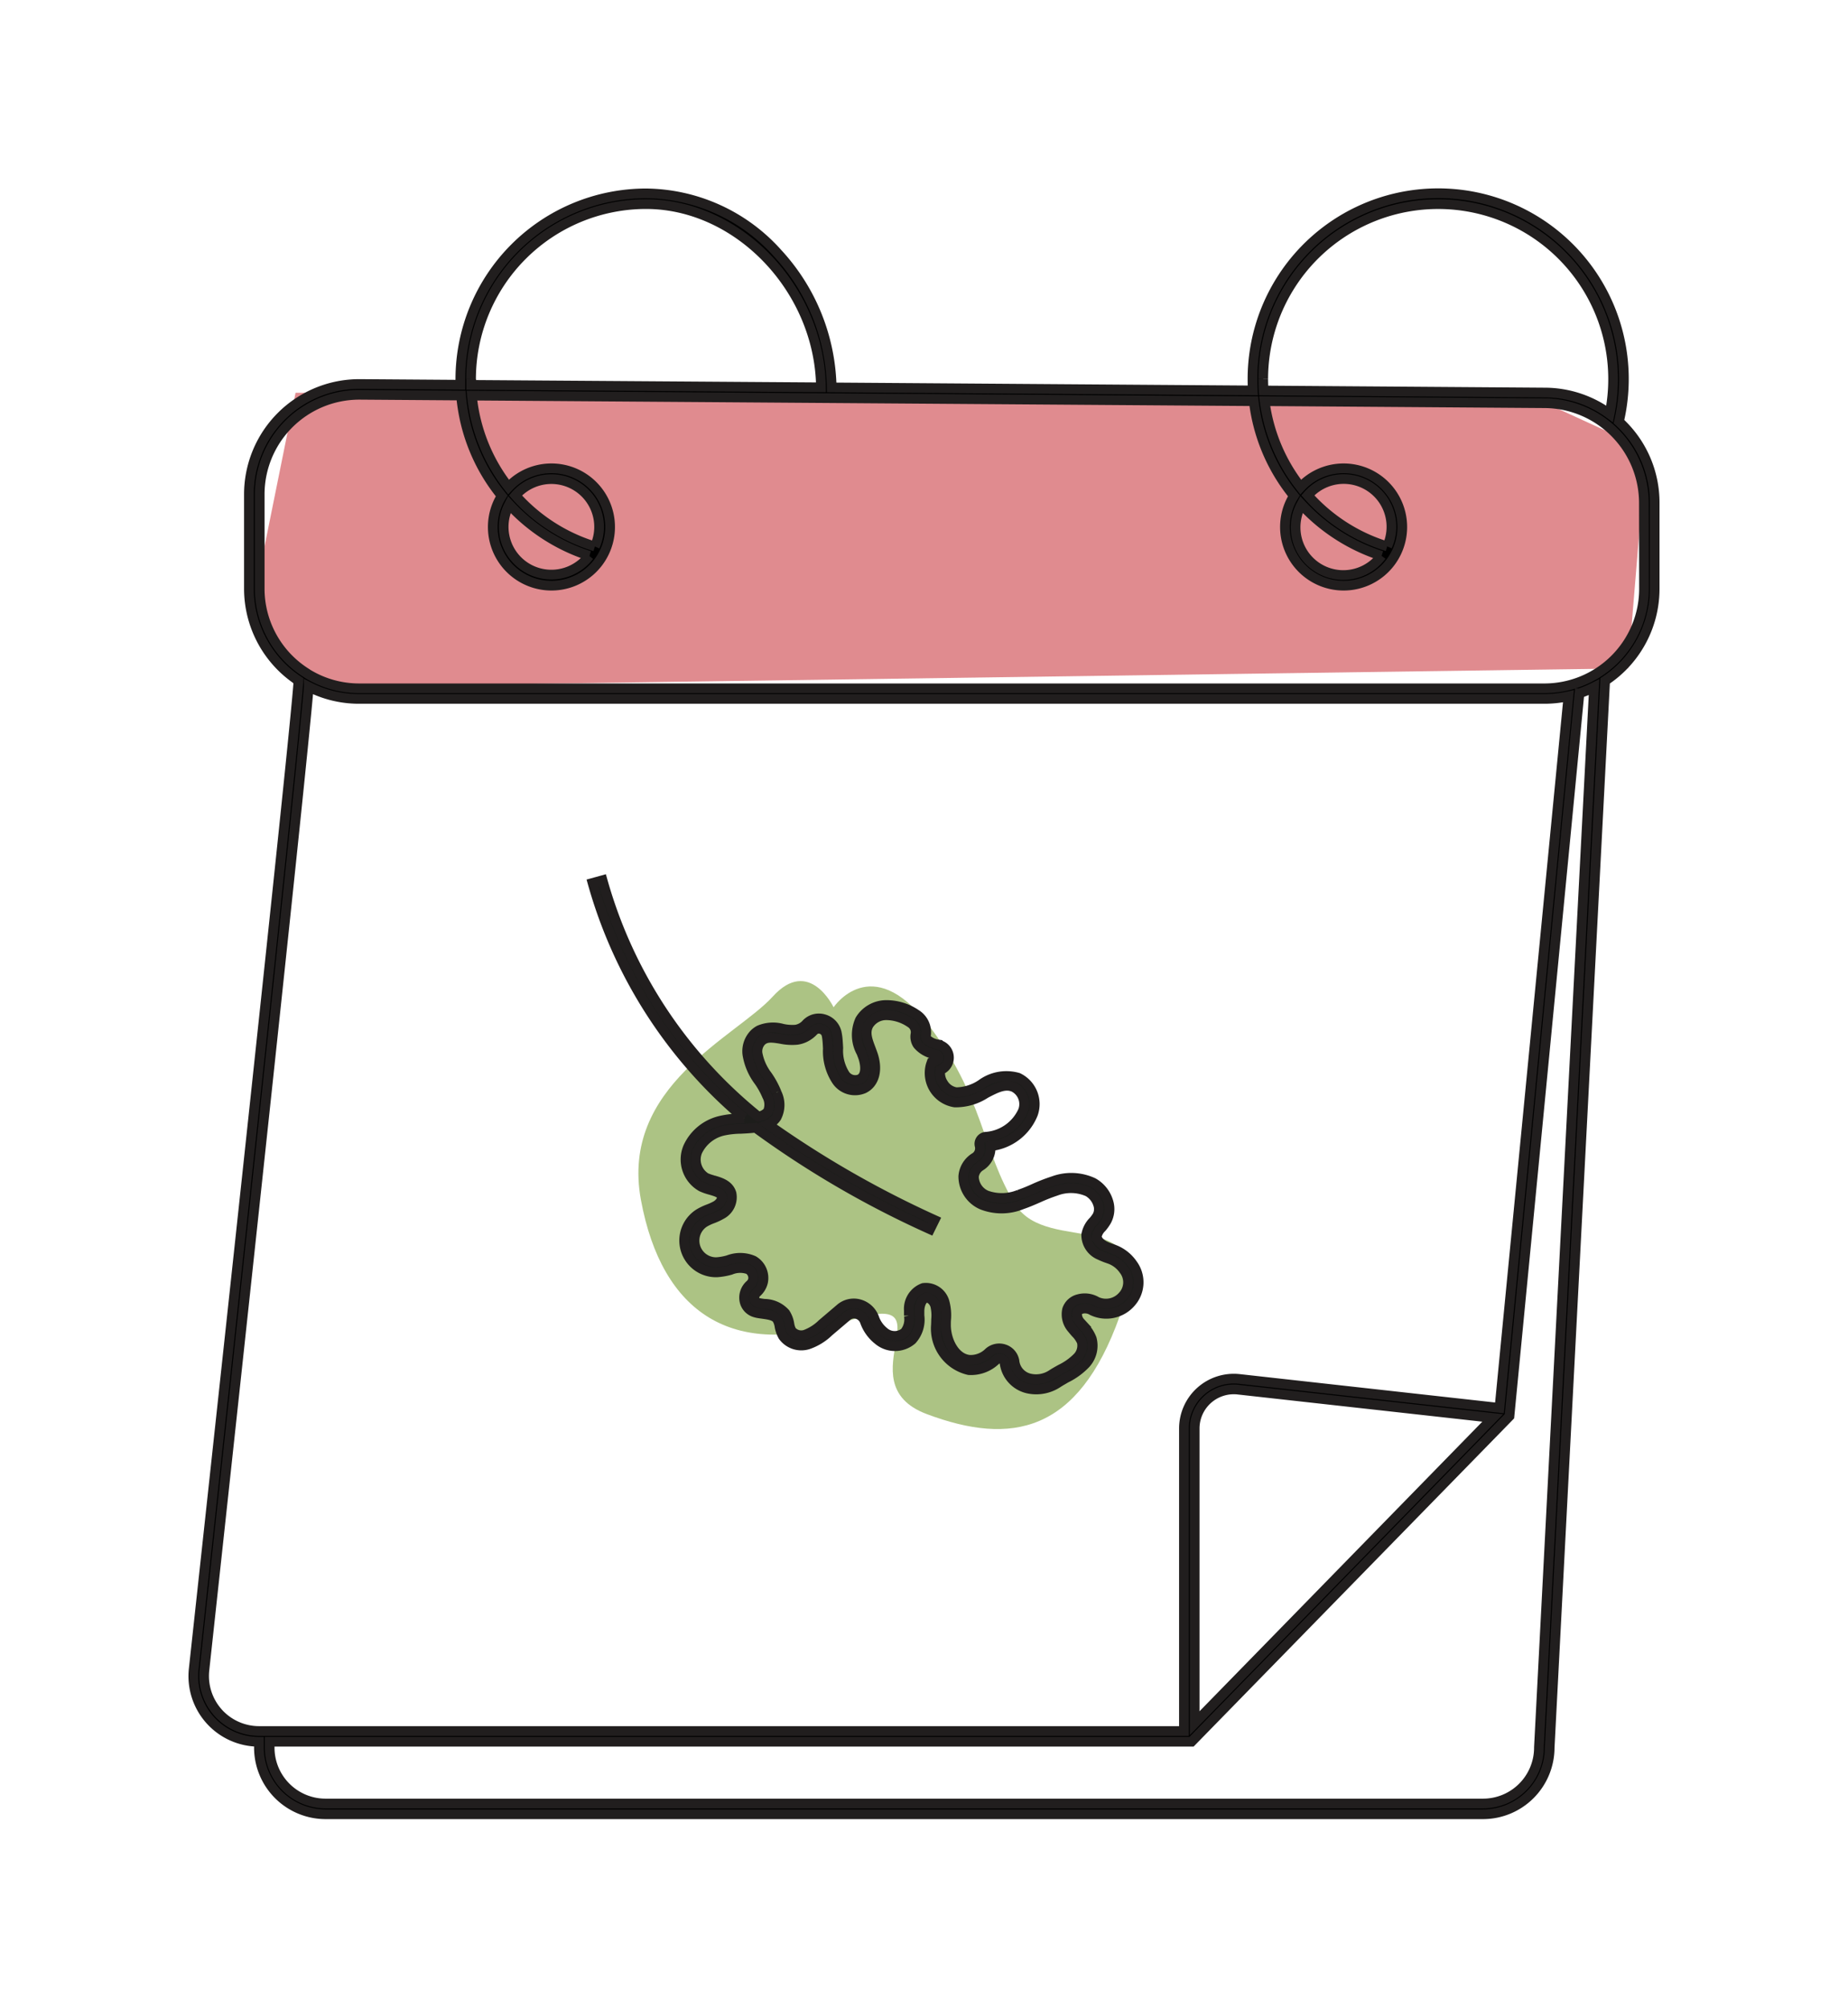 <svg xmlns="http://www.w3.org/2000/svg" xmlns:xlink="http://www.w3.org/1999/xlink" width="76.051" height="82.607" viewBox="0 0 76.051 82.607">
  <defs>
    <clipPath id="clip-path">
      <rect id="Rectangle_231" data-name="Rectangle 231" width="76.051" height="82.607" fill="none" stroke="#211e1e" stroke-width="0.4"/>
    </clipPath>
  </defs>
  <g id="Groupe_1971" data-name="Groupe 1971" transform="translate(-7.42 -5.878)">
    <path id="Tracé_1254" data-name="Tracé 1254" d="M6.8,1.138s1.121-2.56,3.93,0,3.115,4.757,4.837,6.681S21.45,6.59,20.6,11.612s-3.453,6.019-7.11,5.339.268-5.44-3.98-3.146-7.466.986-9.137-3.483S3.068,3.028,4.259,1.138,6.8,1.138,6.8,1.138Z" transform="matrix(0.985, 0.174, -0.174, 0.985, 35.225, 45.02)" fill="#acc384"/>
    <g id="Groupe_1879" data-name="Groupe 1879" transform="translate(7.42 5.878)">
      <path id="Tracé_1259" data-name="Tracé 1259" d="M786.389,1158.129l-1.83,9.062,1.83,3.049,54.837-.772.746-9.016-5.065-2.323Z" transform="translate(-774.226 -1141.967)" fill="#e08b8f"/>
      <g id="Groupe_1874" data-name="Groupe 1874" transform="translate(0 0)" clip-path="url(#clip-path)">
        <path id="Tracé_1249" data-name="Tracé 1249" d="M58.819,9.536q-.074-.075-.152-.146a7.642,7.642,0,1,0-15.08-1.749q0,.235.014.467L26.269,7.984a8.365,8.365,0,0,0-2.231-5.528A7.353,7.353,0,0,0,18.629,0a7.65,7.65,0,0,0-7.641,7.641c0,.078,0,.156,0,.233l-4.129-.03H6.828a4.542,4.542,0,0,0-4.541,4.542v3.878a4.541,4.541,0,0,0,2.039,3.788c-.1,1.689-2.271,21.9-4.31,40.659a2.7,2.7,0,0,0,2.683,3v.242A2.745,2.745,0,0,0,5.44,66.693H53.075a2.745,2.745,0,0,0,2.741-2.736l2.283-43.9a4.541,4.541,0,0,0,2.038-3.788V12.736a4.514,4.514,0,0,0-1.319-3.2m-14.79-1.9A7.2,7.2,0,1,1,58.284,9.075a4.51,4.51,0,0,0-2.656-.88L44.044,8.111q-.015-.234-.016-.47m-32.6,0a7.208,7.208,0,0,1,7.2-7.2c3.809,0,7.152,3.513,7.2,7.539l-14.394-.1c0-.079,0-.157,0-.236M1.02,62.515A2.264,2.264,0,0,1,.455,60.76c.559-5.145,1.639-15.1,2.586-23.962.537-5.026.956-8.991,1.244-11.784.165-1.6.29-2.841.371-3.681.043-.446.074-.789.093-1.02V20.3a4.514,4.514,0,0,0,2.079.5H55.6a4.539,4.539,0,0,0,.99-.109L53.751,49.972l-10.707-1.19a2.052,2.052,0,0,0-2.278,2.039V63.268H2.707a2.27,2.27,0,0,1-1.688-.753M53.475,50.386,41.207,62.946V50.822A1.61,1.61,0,0,1,43,49.222Zm1.9,13.554v.011a2.3,2.3,0,0,1-2.3,2.3H5.44a2.3,2.3,0,0,1-2.3-2.3v-.242H41.079L54.108,50.371l.054-.056,2.88-29.744a4.521,4.521,0,0,0,.6-.252ZM59.7,16.265a4.1,4.1,0,0,1-4.1,4.1H6.829a4.075,4.075,0,0,1-2.135-.6.243.243,0,0,0-.028-.021l0,0a4.1,4.1,0,0,1-1.936-3.481V12.387a4.1,4.1,0,0,1,4.1-4.1h.03l4.158.03A7.555,7.555,0,0,0,12.574,12.3q.057.074.116.147a2.414,2.414,0,1,0,.279-.364A7.21,7.21,0,0,1,11.462,8.32L43.64,8.55A7.554,7.554,0,0,0,45.174,12.3q.057.074.116.147a2.414,2.414,0,1,0,.279-.364,7.215,7.215,0,0,1-1.483-3.533l11.538.083a4.111,4.111,0,0,1,4.071,4.1ZM16.525,14.528a7.171,7.171,0,0,1-3.269-2.1,1.964,1.964,0,0,1,3.269,2.1m-.233.39A1.964,1.964,0,0,1,13,12.8a7.7,7.7,0,0,0,3.3,2.114m32.832-.39a7.172,7.172,0,0,1-3.269-2.1,1.964,1.964,0,0,1,3.269,2.1m-.233.39A1.964,1.964,0,0,1,45.6,12.8a7.7,7.7,0,0,0,3.3,2.114" transform="translate(7.957 7.957)" stroke="#211e1e" stroke-width="0.4"/>
        <path id="Tracé_1250" data-name="Tracé 1250" d="M378.327,649.7l-.157.008a3.839,3.839,0,0,0-.834.1,1.956,1.956,0,0,0-1.318,1.086,1.292,1.292,0,0,0,.553,1.629,2.352,2.352,0,0,0,.372.131c.26.075.421.131.461.26s-.089.3-.235.383a2.308,2.308,0,0,1-.306.14,2.408,2.408,0,0,0-.389.185,1.311,1.311,0,0,0,.728,2.421,2.659,2.659,0,0,0,.571-.1,1.022,1.022,0,0,1,.732-.021.41.41,0,0,1,.188.421.391.391,0,0,1-.125.207.708.708,0,0,0-.228.671.619.619,0,0,0,.419.467,1.076,1.076,0,0,0,.14.035c.064.012.13.02.2.03.246.035.478.067.583.214a.811.811,0,0,1,.1.29,1.26,1.26,0,0,0,.143.409.931.931,0,0,0,1.047.34,2.3,2.3,0,0,0,.843-.523l.746-.634a.438.438,0,0,1,.4-.093.488.488,0,0,1,.331.3,1.685,1.685,0,0,0,.543.765,1.075,1.075,0,0,0,1.4,0,1.236,1.236,0,0,0,.308-1c0-.067,0-.134,0-.2.007-.225.091-.485.264-.525.157-.036.328.136.382.313a1.738,1.738,0,0,1,.038.573c0,.072-.005.145-.006.217a1.755,1.755,0,0,0,1.353,1.867,1.47,1.47,0,0,0,1.111-.411.226.226,0,0,1,.224-.047.206.206,0,0,1,.136.159,1.243,1.243,0,0,0,1.008,1.067,1.606,1.606,0,0,0,1.182-.239c.105-.069.219-.132.334-.2a2.838,2.838,0,0,0,.8-.578,1.1,1.1,0,0,0,.264-1.046,1.509,1.509,0,0,0-.338-.516c-.046-.052-.092-.1-.134-.159a.5.5,0,0,1-.128-.4c.02-.066.086-.117.2-.152a.57.57,0,0,1,.418.072,1.337,1.337,0,0,0,1.582-.317,1.255,1.255,0,0,0,.087-1.589,1.625,1.625,0,0,0-.824-.627l-.029-.011a2.6,2.6,0,0,1-.3-.121c-.172-.087-.339-.247-.323-.412a.711.711,0,0,1,.2-.336,1.816,1.816,0,0,0,.2-.282,1.024,1.024,0,0,0,.073-.788,1.329,1.329,0,0,0-.626-.782,2.138,2.138,0,0,0-1.64-.066,7.666,7.666,0,0,0-.773.3c-.219.1-.426.186-.642.259a1.878,1.878,0,0,1-1.326.032.852.852,0,0,1-.527-.767.578.578,0,0,1,.266-.433.88.88,0,0,0,.419-.824,2.137,2.137,0,0,0,1.746-1.32,1.205,1.205,0,0,0-.612-1.5,1.737,1.737,0,0,0-1.516.273,1.911,1.911,0,0,1-1.026.326.754.754,0,0,1-.537-.361.782.782,0,0,1-.121-.549l0,0a.547.547,0,0,0-.042-1.038l-.069-.02a.859.859,0,0,1-.466-.233.164.164,0,0,1-.018-.118.873.873,0,0,0-.4-.889,2.181,2.181,0,0,0-1.216-.381,1.273,1.273,0,0,0-1.094.608A1.5,1.5,0,0,0,383.15,647c.026.069.052.137.075.2s.228.695-.133.889l-.018.009a.509.509,0,0,1-.591-.187,1.839,1.839,0,0,1-.281-1.1c-.007-.131-.014-.261-.027-.391-.008-.074-.019-.15-.034-.224a.749.749,0,0,0-.535-.573.712.712,0,0,0-.727.2.725.725,0,0,1-.429.233,1.866,1.866,0,0,1-.543-.039,1.458,1.458,0,0,0-.954.059.92.92,0,0,0-.2.144,1.025,1.025,0,0,0-.292.855,2.49,2.49,0,0,0,.474,1.106,3.224,3.224,0,0,1,.332.6h0a.748.748,0,0,1,.039.641.618.618,0,0,1-.4.208l-.062-.049a19.1,19.1,0,0,1-6.345-9.674l-.409.113a19.532,19.532,0,0,0,6.232,9.676m1.339-1.062a3.575,3.575,0,0,0-.373-.685,2.139,2.139,0,0,1-.409-.919.606.606,0,0,1,.162-.5c.192-.181.426-.153.792-.093a2.238,2.238,0,0,0,.67.04,1.1,1.1,0,0,0,.369-.122,1.209,1.209,0,0,0,.313-.243.294.294,0,0,1,.3-.081.327.327,0,0,1,.235.25c.013.062.022.124.028.185.013.121.019.244.025.367a2.187,2.187,0,0,0,.372,1.342.919.919,0,0,0,1.106.307c.44-.212.595-.77.37-1.42-.025-.071-.052-.144-.079-.216-.139-.367-.259-.684-.086-.989a.847.847,0,0,1,.733-.394,1.779,1.779,0,0,1,.984.318.446.446,0,0,1,.208.453.581.581,0,0,0,.09.442,1.187,1.187,0,0,0,.693.392l.072.021a.118.118,0,0,1,.088.114.12.12,0,0,1-.08.119l-.2.075-.033.094a1.226,1.226,0,0,0,.989,1.561,2.244,2.244,0,0,0,1.268-.371c.426-.222.793-.414,1.152-.259a.78.78,0,0,1,.379.979,1.815,1.815,0,0,1-1.55,1.065.294.294,0,0,0-.229.37.44.44,0,0,1-.213.488,1,1,0,0,0-.46.765,1.272,1.272,0,0,0,.776,1.178,2.206,2.206,0,0,0,1.636-.016c.233-.079.458-.177.675-.272a7.092,7.092,0,0,1,.729-.287,1.733,1.733,0,0,1,1.311.033.913.913,0,0,1,.422.529.6.6,0,0,1-.037.464,1.5,1.5,0,0,1-.16.217,1.051,1.051,0,0,0-.294.566.9.9,0,0,0,.555.832,3.006,3.006,0,0,0,.35.141l.03.011a1.206,1.206,0,0,1,.61.458.823.823,0,0,1-.045,1.072.912.912,0,0,1-1.07.228.962.962,0,0,0-.744-.1.66.66,0,0,0-.473.429.89.89,0,0,0,.2.785c.048.061.1.121.152.18a1.163,1.163,0,0,1,.253.368.691.691,0,0,1-.181.635,2.483,2.483,0,0,1-.688.488c-.124.069-.246.137-.36.211a1.174,1.174,0,0,1-.866.179.819.819,0,0,1-.677-.734.628.628,0,0,0-.414-.478.647.647,0,0,0-.64.127,1.056,1.056,0,0,1-.795.309c-.6-.055-.971-.792-.968-1.444,0-.067,0-.134.005-.2a2.08,2.08,0,0,0-.057-.714.8.8,0,0,0-.882-.6.915.915,0,0,0-.594.924c0,.072,0,.145,0,.218a.858.858,0,0,1-.173.689.66.66,0,0,1-.847-.022,1.27,1.27,0,0,1-.406-.579.911.911,0,0,0-.621-.564.855.855,0,0,0-.779.18l-.746.635a1.965,1.965,0,0,1-.683.437.522.522,0,0,1-.572-.156.9.9,0,0,1-.089-.276,1.15,1.15,0,0,0-.168-.445,1.168,1.168,0,0,0-.869-.388c-.061-.009-.122-.017-.181-.028a.582.582,0,0,1-.083-.021.193.193,0,0,1-.135-.149.289.289,0,0,1,.095-.267.822.822,0,0,0,.258-.434.832.832,0,0,0-.392-.879,1.366,1.366,0,0,0-1.044-.021,2.31,2.31,0,0,1-.48.085.887.887,0,0,1-.492-1.637,2.048,2.048,0,0,1,.321-.151,2.4,2.4,0,0,0,.366-.17.8.8,0,0,0,.422-.871c-.109-.358-.464-.46-.748-.543a2.02,2.02,0,0,1-.307-.105.875.875,0,0,1-.343-1.088,1.559,1.559,0,0,1,1.043-.838,3.57,3.57,0,0,1,.737-.082c.205-.01.412-.021.607-.047a39.841,39.841,0,0,0,7.181,4.178l.187-.38a41.2,41.2,0,0,1-6.852-3.934.811.811,0,0,0,.348-.289,1.1,1.1,0,0,0,0-1.022" transform="translate(-347.704 -603.69)" fill="#1d1d1b" stroke="#211e1e" stroke-width="0.4"/>
      </g>
    </g>
  </g>
</svg>
